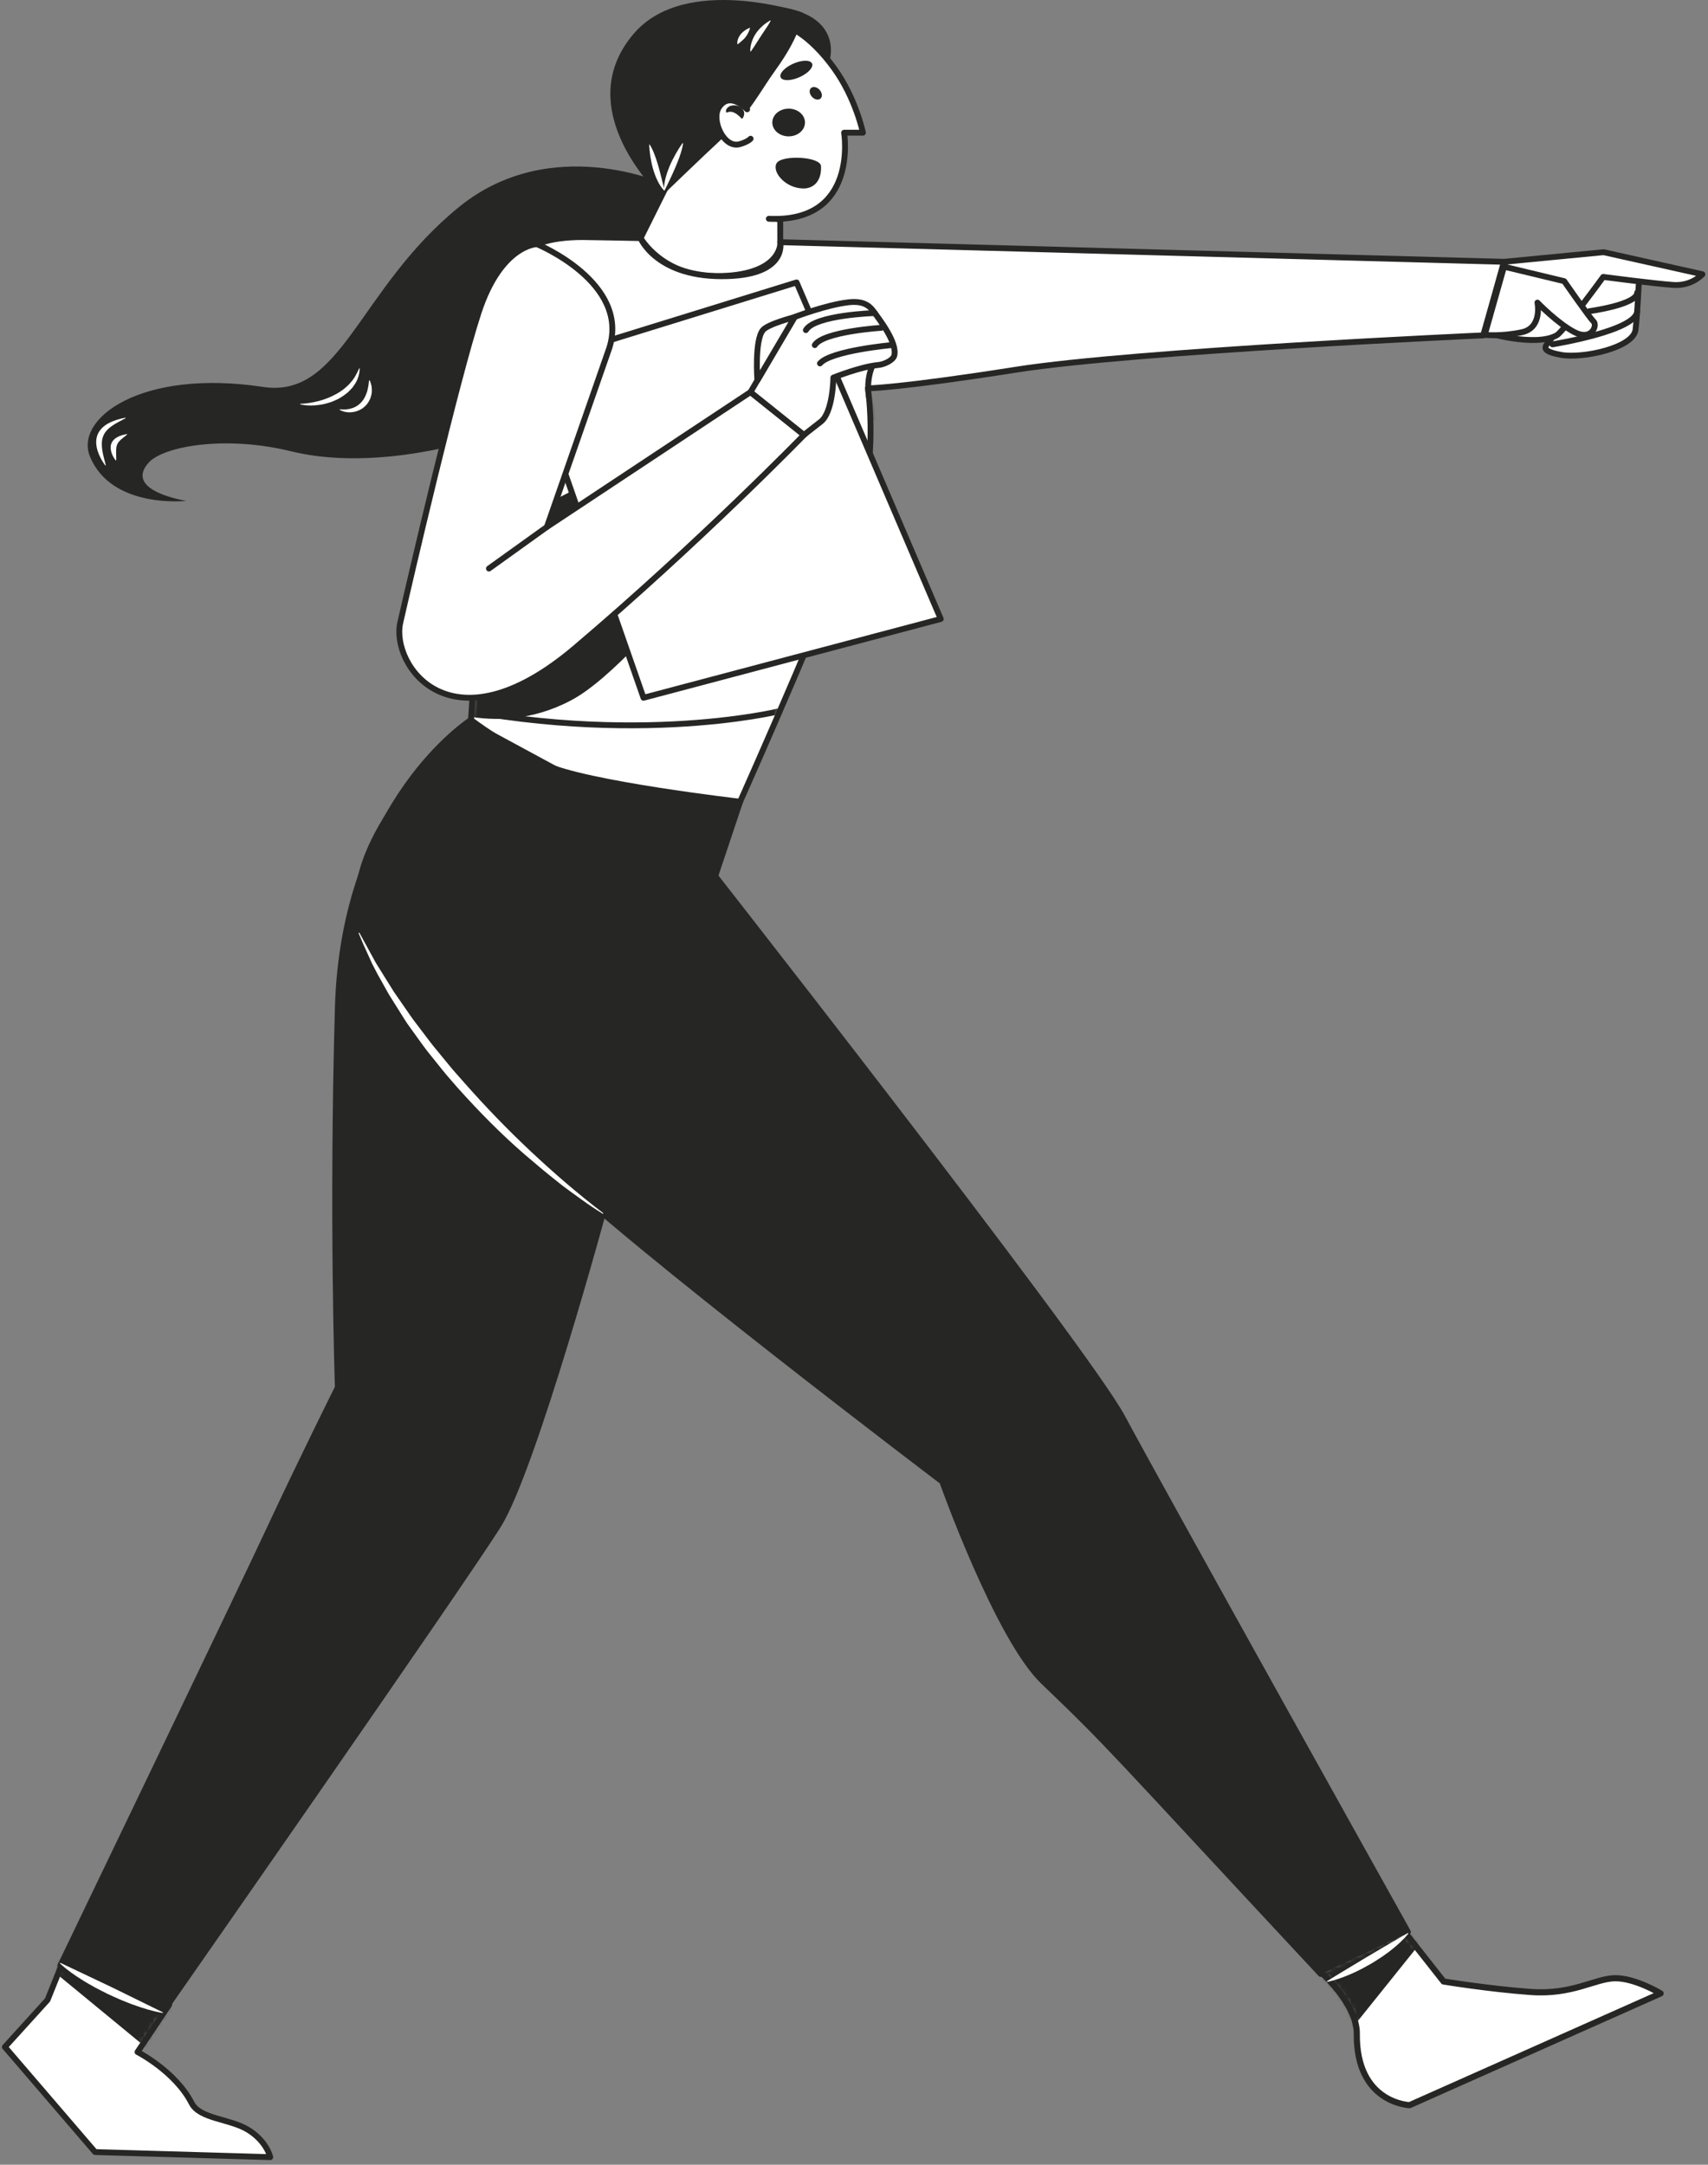 <svg width="352" height="446" viewBox="0 0 352 446" fill="none" xmlns="http://www.w3.org/2000/svg">
<rect x="0" y="0" width="352" height="446" fill="#808080" stroke="none"/>
<path d="M136.908 37.892C136.908 37.892 113.594 27.251 94.64 42.611C73.812 59.49 70.481 82.184 54.2 79.717C29.094 75.914 15.351 86.218 18.53 94.028C22.968 104.934 38.419 103.193 38.419 103.193C38.419 103.193 25.369 101.218 30.625 95.326C33.598 91.993 46.246 89.613 60.029 92.989C85.194 99.152 123.626 84.139 130.282 71.849C140.954 52.145 136.908 37.892 136.908 37.892Z" fill="#262725"/>
<path d="M160.797 45.467V50.302C160.797 50.302 160.797 56.896 147.473 56.895C136.446 56.894 132.015 49.058 132.015 49.058L141.041 30.925L160.797 45.467Z" fill="white" stroke="#262725" stroke-width="1.208" stroke-linecap="round" stroke-linejoin="round"/>
<path d="M55.69 444.435L19.599 443.389L1.004 421.738L9.798 412.044L13.077 403.875L34.874 413.003L28.346 422.777C28.346 422.777 36.138 426.759 39.486 433.296C41.19 436.626 47.458 436.479 51.248 438.877C55.038 441.276 55.69 444.435 55.69 444.435Z" fill="white"/>
<mask id="mask0_797_538" style="mask-type:luminance" maskUnits="userSpaceOnUse" x="1" y="403" width="55" height="42">
<path d="M55.685 444.435L19.595 443.389L1 421.738L9.794 412.043L13.073 403.875L34.87 413.003L28.342 422.776C28.342 422.776 36.135 426.758 39.482 433.296C41.186 436.625 47.454 436.478 51.244 438.877C55.035 441.275 55.685 444.435 55.685 444.435Z" fill="white"/>
</mask>
<g mask="url(#mask0_797_538)">
<path d="M5.589 401.677L33.115 424.321L41.781 407.034L5.589 401.677Z" fill="#262725"/>
</g>
<path d="M55.69 444.435L19.599 443.389L1.004 421.738L9.798 412.044L13.077 403.875L34.874 413.003L28.346 422.777C28.346 422.777 36.138 426.759 39.486 433.296C41.19 436.626 47.458 436.479 51.248 438.877C55.038 441.276 55.69 444.435 55.69 444.435Z" stroke="#262725" stroke-width="1.208" stroke-linecap="round" stroke-linejoin="round"/>
<path d="M309.96 53.939L305.672 69.098C305.672 69.098 234 72.3 209.497 76.152C184.994 80.004 178.868 80.004 178.868 80.004C178.868 80.004 180.706 91.95 177.643 103.895C174.58 115.84 152.527 165.179 152.527 165.179C152.527 165.179 133.128 165.78 117.814 159.814C102.499 153.847 96.986 149.426 96.986 149.426C96.986 149.426 101.851 79.97 101.683 68.732C101.479 55.077 106.379 48.843 120.061 48.843C121.508 48.843 132.015 49.058 132.015 49.058C132.015 49.058 135.381 57.349 149.924 56.893C162.329 56.503 160.796 49.897 160.796 49.897L309.96 53.939Z" fill="white"/>
<mask id="mask1_797_538" style="mask-type:luminance" maskUnits="userSpaceOnUse" x="96" y="48" width="214" height="118">
<path d="M309.958 53.939L305.67 69.098C305.67 69.098 233.998 72.3 209.495 76.152C184.992 80.004 178.866 80.004 178.866 80.004C178.866 80.004 180.704 91.95 177.641 103.895C174.578 115.84 152.525 165.179 152.525 165.179C152.525 165.179 133.126 165.78 117.812 159.814C102.497 153.847 96.984 149.426 96.984 149.426C96.984 149.426 101.849 79.97 101.681 68.732C101.477 55.077 106.377 48.843 120.059 48.843C121.506 48.843 132.014 49.058 132.014 49.058C132.014 49.058 135.379 57.349 149.922 56.893C162.327 56.503 160.794 49.897 160.794 49.897L309.958 53.939Z" fill="white"/>
</mask>
<g mask="url(#mask1_797_538)">
<path d="M181.318 72.733C176.418 79.096 180.553 86.237 180.553 86.237" stroke="#262725" stroke-width="1.208" stroke-linecap="round" stroke-linejoin="round"/>
<path d="M160.72 146.505C160.72 146.505 128.023 154.621 84.326 143.888" stroke="#262725" stroke-width="1.208" stroke-linecap="round" stroke-linejoin="round"/>
<path d="M164.472 90.132C164.472 90.132 133.332 135.326 117.405 143.761C101.478 152.196 86.776 143.761 86.776 143.761L84.681 118.81L156.347 82.126L164.472 90.132Z" fill="#262725" stroke="#262725" stroke-width="1.208" stroke-linecap="round" stroke-linejoin="round"/>
</g>
<path d="M309.96 53.939L305.672 69.098C305.672 69.098 234 72.3 209.497 76.152C184.994 80.004 178.868 80.004 178.868 80.004C178.868 80.004 180.706 91.95 177.643 103.895C174.58 115.84 152.527 165.179 152.527 165.179C152.527 165.179 133.128 165.78 117.814 159.814C102.499 153.847 96.986 149.426 96.986 149.426C96.986 149.426 101.851 79.97 101.683 68.732C101.479 55.077 106.379 48.843 120.061 48.843C121.508 48.843 132.015 49.058 132.015 49.058C132.015 49.058 135.381 57.349 149.924 56.893C162.329 56.503 160.796 49.897 160.796 49.897L309.96 53.939Z" stroke="#262725" stroke-width="1.208" stroke-linecap="round" stroke-linejoin="round"/>
<path d="M97.063 148.334C97.063 148.334 70.85 165.012 69.625 207.6C68.4 250.187 69.625 285.849 69.625 285.849C69.625 285.849 61.866 301.432 55.74 314.589C49.614 327.746 12.45 404.958 12.45 404.958C12.45 404.958 14.697 408.073 22.048 411.536C29.399 414.998 33.483 414.652 33.483 414.652C33.483 414.652 95.353 326.015 102.704 314.243C110.055 302.47 124.757 248.111 124.757 248.111L152.527 165.18C152.527 165.18 120.724 161.52 112.376 157.592C104.03 153.664 97.063 148.334 97.063 148.334Z" fill="#262725" stroke="#262725" stroke-width="1.208" stroke-linecap="round" stroke-linejoin="round"/>
<path d="M97.062 148.334C97.062 148.334 78.17 164.655 74.368 180.553C70.564 196.45 96.578 223.526 112.913 239.799C129.249 256.072 194.182 305.238 194.182 305.238C194.182 305.238 205.617 337.44 215.01 346.441C229.403 360.236 227.856 359.147 272.183 406.687L290.152 398.031C290.152 398.031 239.105 306.623 231.345 292.08C223.586 277.538 140.683 171.933 140.683 171.933" fill="#262725"/>
<path d="M97.062 148.334C97.062 148.334 78.17 164.655 74.368 180.553C70.564 196.45 96.578 223.526 112.913 239.799C129.249 256.072 194.182 305.238 194.182 305.238C194.182 305.238 205.617 337.44 215.01 346.441C229.403 360.236 227.856 359.147 272.183 406.687L290.152 398.031C290.152 398.031 239.105 306.623 231.345 292.08C223.586 277.538 140.683 171.933 140.683 171.933" stroke="#262725" stroke-width="1.208" stroke-linecap="round" stroke-linejoin="round"/>
<path d="M289.365 397.911L297.505 408.246C297.505 408.246 306.977 409.805 315.532 410.411C324.086 411.016 328.697 407.649 332.809 407.574C336.921 407.498 342.237 410.702 342.237 410.702L290.5 433.725C290.5 433.725 279.454 433.366 279.622 419.018C279.695 412.827 272.047 406.136 272.047 406.136L289.365 397.911Z" fill="white"/>
<mask id="mask2_797_538" style="mask-type:luminance" maskUnits="userSpaceOnUse" x="272" y="397" width="71" height="37">
<path d="M289.367 397.911L297.507 408.246C297.507 408.246 306.979 409.805 315.533 410.411C324.088 411.016 328.699 407.649 332.811 407.574C336.923 407.498 342.239 410.702 342.239 410.702L290.502 433.725C290.502 433.725 279.456 433.366 279.624 419.018C279.697 412.827 272.049 406.136 272.049 406.136L289.367 397.911Z" fill="white"/>
</mask>
<g mask="url(#mask2_797_538)">
<path d="M292.997 399.98L275.607 421.646L266.434 395.702L289.314 392.5L292.997 399.98Z" fill="#262725"/>
</g>
<path d="M289.365 397.911L297.505 408.246C297.505 408.246 306.977 409.805 315.532 410.411C324.086 411.016 328.697 407.649 332.809 407.574C336.921 407.498 342.237 410.702 342.237 410.702L290.5 433.725C290.5 433.725 279.454 433.366 279.622 419.018C279.695 412.827 272.047 406.136 272.047 406.136L289.365 397.911Z" stroke="#262725" stroke-width="1.267" stroke-linecap="round" stroke-linejoin="round"/>
<path d="M73.91 192.265L74.811 194.399L75.768 196.519L76.731 198.643L77.816 200.72L80.116 204.831L82.635 208.848C83.061 209.515 83.463 210.196 83.911 210.853L85.308 212.796C86.254 214.084 87.152 215.4 88.139 216.665L91.163 220.427C92.163 221.687 93.264 222.884 94.313 224.113C98.643 228.943 103.222 233.617 108.232 237.943L112.027 241.151C113.326 242.192 114.594 243.256 115.916 244.273C117.261 245.272 118.604 246.268 119.978 247.235C121.334 248.218 122.739 249.154 124.184 250.046L124.188 250.049C124.229 250.074 124.287 250.066 124.316 250.032C124.344 249.999 124.338 249.954 124.304 249.928C119.022 245.909 114.048 241.596 109.289 237.131C104.531 232.662 100.033 227.997 95.782 223.178C94.733 221.965 93.624 220.788 92.622 219.546L89.575 215.844C88.562 214.609 87.639 213.323 86.667 212.064L85.226 210.166C84.749 209.532 84.32 208.873 83.865 208.227L81.169 204.334L78.681 200.343L77.44 198.346L76.319 196.299L74.079 192.204C74.057 192.164 74.003 192.147 73.957 192.165C73.913 192.183 73.894 192.227 73.91 192.265Z" fill="white"/>
<path d="M12.405 404.566C13.836 405.892 15.421 406.988 17.06 408.003C17.865 408.533 18.727 408.976 19.561 409.463C20.415 409.92 21.285 410.351 22.149 410.793C23.04 411.194 23.919 411.613 24.821 411.998C25.739 412.359 26.631 412.759 27.579 413.075C29.445 413.752 31.365 414.349 33.438 414.719L33.465 414.724C33.514 414.732 33.561 414.706 33.571 414.665C33.58 414.632 33.561 414.6 33.529 414.583L23.058 409.44L12.496 404.431C12.453 404.411 12.398 404.424 12.374 404.46C12.355 404.49 12.361 404.525 12.386 404.549L12.405 404.566Z" fill="white"/>
<path d="M273.6 408.309C275.358 407.935 276.937 407.346 278.452 406.68C279.228 406.369 279.936 405.976 280.678 405.624C281.395 405.242 282.094 404.838 282.801 404.443C283.475 404.01 284.164 403.595 284.827 403.147C285.47 402.676 286.144 402.241 286.753 401.729C288.005 400.745 289.194 399.686 290.206 398.412L290.224 398.39C290.252 398.356 290.241 398.309 290.2 398.285C290.169 398.268 290.13 398.269 290.101 398.285C287.287 399.88 284.531 401.543 281.745 403.17C278.995 404.842 276.216 406.477 273.494 408.182C273.454 408.206 273.446 408.253 273.475 408.287C273.497 408.312 273.535 408.323 273.569 408.315L273.6 408.309Z" fill="white"/>
<path d="M164.167 58.191L108.729 75.33L132.619 143.761L193.877 127.526L164.167 58.191Z" fill="white" stroke="#262725" stroke-width="1.208" stroke-linecap="round" stroke-linejoin="round"/>
<path d="M110.646 50.301C110.646 50.301 103.214 50.401 98.62 64.424C94.026 78.446 84.428 119.735 82.488 128.305C80.549 136.874 92.8 155.311 118.529 133.498C144.257 111.685 165.697 89.612 165.697 89.612L154.671 80.783L112.709 108.569L125.573 71.694C129.861 58.191 110.646 50.301 110.646 50.301Z" fill="white"/>
<mask id="mask3_797_538" style="mask-type:luminance" maskUnits="userSpaceOnUse" x="82" y="50" width="84" height="94">
<path d="M110.644 50.301C110.644 50.301 103.211 50.401 98.617 64.424C94.023 78.446 84.425 119.735 82.485 128.305C80.546 136.874 92.797 155.311 118.526 133.498C144.254 111.685 165.694 89.612 165.694 89.612L154.668 80.783L112.706 108.569L125.57 71.694C129.858 58.191 110.644 50.301 110.644 50.301Z" fill="white"/>
</mask>
<g mask="url(#mask3_797_538)">
<path d="M112.707 108.569L100.762 117.138" stroke="#262725" stroke-width="1.208" stroke-linecap="round" stroke-linejoin="round"/>
</g>
<path d="M110.646 50.301C110.646 50.301 103.214 50.401 98.62 64.424C94.025 78.446 84.428 119.735 82.488 128.305C80.549 136.874 92.8 155.311 118.529 133.498C144.257 111.685 165.697 89.612 165.697 89.612L154.671 80.783L112.709 108.569L125.573 71.694C129.861 58.191 110.646 50.301 110.646 50.301Z" stroke="#262725" stroke-width="1.208" stroke-linecap="round" stroke-linejoin="round"/>
<path d="M154.671 80.784L155.765 78.912L163.707 65.333C163.707 65.333 170.224 62.81 174.886 62.281C177.614 61.972 179.007 62.764 179.94 64.034C181.286 65.867 184.953 70.596 184.305 73.253C184.071 74.206 182.247 75.089 181.012 75.2C177.413 75.524 171.747 77.797 171.747 77.797C171.747 77.797 171.682 84.938 169.149 86.886C166.616 88.834 165.698 89.613 165.698 89.613L154.671 80.784Z" fill="white" stroke="#262725" stroke-width="1.208" stroke-linecap="round" stroke-linejoin="round"/>
<path d="M166.081 68.017C167.919 64.878 180.275 64.499 180.275 64.499" stroke="#262725" stroke-width="1.208" stroke-linecap="round" stroke-linejoin="round"/>
<path d="M167.919 71.102C169.679 68.296 181.625 67.54 181.625 67.54" stroke="#262725" stroke-width="1.208" stroke-linecap="round" stroke-linejoin="round"/>
<path d="M168.99 74.876C171.255 72.235 183.736 71.102 183.736 71.102" stroke="#262725" stroke-width="1.208" stroke-linecap="round" stroke-linejoin="round"/>
<path d="M157.223 68.017C158.262 66.749 163.783 65.332 163.783 65.332L156.085 78.365C156.085 78.365 155.475 70.151 157.223 68.017Z" fill="white" stroke="#262725" stroke-width="1.208" stroke-linecap="round" stroke-linejoin="round"/>
<path d="M337.761 57.972C337.761 57.972 337.447 64.804 337.067 67.929C336.607 71.695 326.138 73.906 321.752 73.123C315.933 72.084 319.608 70.756 320.068 69.068C320.527 67.38 317.331 65.852 317.331 65.852V60.927L326.347 54.945L337.761 57.972Z" fill="white" stroke="#262725" stroke-width="1.208" stroke-linecap="round" stroke-linejoin="round"/>
<path d="M309.96 53.939L330.481 51.959L350.85 56.503C350.85 56.503 348.706 58.97 344.877 58.711C341.048 58.451 330.405 57.055 330.405 57.055C330.405 57.055 322.221 68.283 320.843 69.068C316.38 71.61 305.99 68.451 305.99 68.451L309.96 53.939Z" fill="white" stroke="#262725" stroke-width="1.208" stroke-linecap="round" stroke-linejoin="round"/>
<path d="M309.96 54.945L322.364 57.932C322.364 57.932 327.583 65.462 328.419 66.241C329.256 67.02 328.031 70.272 324.508 68.451C320.986 66.631 316.851 62.346 316.851 62.346C316.851 62.346 317.923 67.545 313.635 68.451C309.347 69.358 305.99 68.997 305.99 68.997L309.96 54.945Z" fill="white" stroke="#262725" stroke-width="1.208" stroke-linecap="round" stroke-linejoin="round"/>
<path d="M337.409 64.059C337.409 68.142 319.941 70.945 319.941 70.945" stroke="#262725" stroke-width="1.208" stroke-linecap="round" stroke-linejoin="round"/>
<path d="M337.409 60.269C337.409 62.792 327.547 64.113 327.547 64.113" stroke="#262725" stroke-width="1.208" stroke-linecap="round" stroke-linejoin="round"/>
<path d="M21.803 95.85C21.512 94.762 21.237 93.745 21.08 92.763C20.942 91.784 20.917 90.845 21.209 90.041C21.46 89.23 22.028 88.53 22.867 87.903C23.706 87.279 24.762 86.744 25.892 86.158L25.865 86.057C24.63 86.281 23.409 86.635 22.333 87.224C21.253 87.797 20.385 88.7 20.031 89.758C19.685 90.819 19.812 91.939 20.146 92.974C20.49 94.012 21.019 94.999 21.701 95.908L21.803 95.85Z" fill="white"/>
<path d="M23.957 94.814C23.966 94.134 23.929 93.562 23.923 93.047C23.933 92.532 23.959 92.094 24.093 91.755C24.122 91.572 24.229 91.427 24.319 91.258C24.379 91.178 24.437 91.094 24.496 91.002C24.575 90.924 24.666 90.842 24.746 90.745C24.819 90.641 24.931 90.564 25.044 90.473L25.383 90.178C25.633 89.981 25.91 89.799 26.186 89.525L26.16 89.424C25.823 89.501 25.482 89.568 25.146 89.655C24.834 89.792 24.483 89.869 24.203 90.06C23.589 90.362 23.115 90.885 22.916 91.471C22.724 92.063 22.795 92.685 22.979 93.258C23.166 93.834 23.462 94.378 23.855 94.872L23.957 94.814Z" fill="white"/>
<path d="M61.868 83.303C63.232 83.632 64.664 83.605 66.051 83.384C66.751 83.281 67.427 83.089 68.098 82.874C68.439 82.776 68.75 82.619 69.071 82.481C69.394 82.344 69.711 82.197 70.009 82.019C70.613 81.677 71.16 81.266 71.685 80.84C71.929 80.611 72.15 80.363 72.38 80.126C72.624 79.899 72.807 79.631 72.978 79.359C73.748 78.322 74.088 77.102 74.136 75.929L74.019 75.898C73.554 76.947 73.036 77.997 72.203 78.875C71.841 79.346 71.343 79.723 70.894 80.13C70.391 80.493 69.895 80.862 69.33 81.154C68.238 81.78 67.03 82.263 65.767 82.601C64.505 82.934 63.188 83.152 61.868 83.199V83.303Z" fill="white"/>
<path d="M69.992 84.414C70.82 84.929 71.924 85.073 72.985 84.852C73.258 84.812 73.516 84.73 73.764 84.622C74.026 84.534 74.254 84.401 74.487 84.268C74.731 84.142 74.915 83.968 75.107 83.8C75.306 83.633 75.489 83.46 75.632 83.267C75.939 82.882 76.15 82.478 76.33 82.064C76.472 81.645 76.58 81.23 76.624 80.809C76.641 80.392 76.638 79.974 76.577 79.568C76.476 79.159 76.378 78.757 76.186 78.367L76.064 78.362L75.921 79.498C75.861 79.874 75.757 80.244 75.678 80.617C75.433 81.34 75.153 82.072 74.624 82.676C74.135 83.296 73.448 83.806 72.627 84.082C71.812 84.362 70.892 84.438 70.021 84.314L69.992 84.414Z" fill="white"/>
<path d="M140.843 33.797C138.439 28.519 138.106 22.545 138.348 18.601C138.857 10.296 148.45 4.237 157.533 4.24C161.799 4.241 166.999 7.268 171.92 14.08C176.378 20.25 177.84 27.34 177.84 27.34H173.962C173.962 27.34 177.023 45.941 158.45 45.076" fill="white"/>
<path d="M140.843 33.797C138.439 28.519 138.106 22.545 138.348 18.601C138.857 10.296 148.45 4.237 157.533 4.24C161.799 4.241 166.999 7.268 171.92 14.08C176.378 20.25 177.84 27.34 177.84 27.34H173.962C173.962 27.34 177.023 45.941 158.45 45.076" stroke="#262725" stroke-width="1.208" stroke-linecap="round" stroke-linejoin="round"/>
<path d="M165.391 2.596C165.391 2.596 165.579 6.501 159.776 14.513C156.578 18.93 154.665 23.145 149.119 28.276C144.609 32.45 136.273 40.505 136.273 40.505C136.273 40.505 117.08 22.698 130.629 6.915C141.292 -5.505 165.391 2.596 165.391 2.596Z" fill="#262725"/>
<path d="M167.133 19.68C167.564 20.352 168.355 20.693 168.899 20.442C169.445 20.192 169.536 19.444 169.107 18.772C168.677 18.101 167.887 17.759 167.34 18.01C166.797 18.259 166.704 19.008 167.133 19.68Z" fill="#262725"/>
<path d="M160.934 16.036C161.408 16.748 163.218 16.645 164.977 15.804C166.736 14.963 167.775 13.703 167.302 12.99C166.828 12.278 165.017 12.382 163.259 13.222C161.5 14.062 160.46 15.322 160.934 16.036Z" fill="#262725"/>
<path d="M162.532 28.096C160.673 28.096 159.165 26.818 159.165 25.241C159.165 23.664 160.673 22.386 162.532 22.386C164.392 22.386 165.899 23.664 165.899 25.241C165.899 26.818 164.392 28.096 162.532 28.096Z" fill="#262725"/>
<path d="M153.975 22.524C153.975 22.524 150.405 18.657 148.16 22.117C146.519 24.646 149.134 30.642 152.445 29.705C154.186 29.212 154.69 28.58 154.69 28.58" fill="white"/>
<path d="M153.975 22.524C153.975 22.524 150.405 18.657 148.16 22.117C146.519 24.646 149.134 30.642 152.445 29.705C154.186 29.212 154.69 28.58 154.69 28.58" stroke="#262725" stroke-width="1.208" stroke-linecap="round" stroke-linejoin="round"/>
<path d="M153.033 24.387C154.074 22.936 152.571 21.345 150.682 21.776C150.03 21.911 149.302 22.699 149.74 23.219C151.013 22.576 152.127 23.688 152.876 24.467L153.033 24.387Z" fill="#262725"/>
<path d="M170.961 12.516C170.961 12.516 173.654 4.239 162.532 1.748C154.556 -0.039 156.206 4.239 156.206 4.239C156.206 4.239 162.023 4.412 165.083 6.834C168.145 9.256 170.961 12.516 170.961 12.516Z" fill="#262725"/>
<path d="M169.205 34.249C169.342 37.292 167.691 38.867 165.52 38.831C161.849 38.77 159.078 35.451 160.031 33.658C160.981 31.863 169.112 32.218 169.205 34.249Z" fill="#262725"/>
<path d="M136.959 39.181C136.714 38.332 136.55 37.553 136.347 36.779C136.165 36.004 135.944 35.245 135.75 34.472C135.506 33.711 135.31 32.932 135.002 32.159C134.725 31.379 134.408 30.595 133.906 29.799L133.784 29.806L133.877 31.042L134.039 32.273C134.179 33.091 134.332 33.908 134.559 34.714C134.787 35.519 135.074 36.313 135.438 37.082C135.804 37.85 136.228 38.606 136.869 39.252L136.959 39.181Z" fill="white"/>
<path d="M154.751 10.593C155.18 9.982 155.52 9.454 155.845 8.939C156.026 8.687 156.155 8.43 156.329 8.188C156.484 7.941 156.629 7.694 156.804 7.46C156.945 7.209 157.117 6.973 157.282 6.731C157.431 6.478 157.615 6.244 157.778 5.984C158.111 5.466 158.489 4.955 158.822 4.282L158.751 4.198C158.145 4.561 157.555 4.954 157.059 5.429C156.539 5.884 156.11 6.41 155.733 6.956C155.368 7.511 155.1 8.108 154.904 8.719C154.708 9.33 154.599 9.961 154.629 10.598L154.751 10.593Z" fill="white"/>
<path d="M152.085 9.093C152.5 8.751 152.788 8.519 153.028 8.294C153.166 8.189 153.242 8.074 153.362 7.977C153.453 7.87 153.542 7.765 153.637 7.663L153.883 7.321C153.944 7.186 154.049 7.078 154.113 6.922C154.268 6.63 154.434 6.307 154.569 5.813L154.509 5.722C154.143 5.884 153.785 6.067 153.472 6.302C153.149 6.526 152.871 6.795 152.622 7.082C152.18 7.681 151.876 8.385 151.963 9.104L152.085 9.093Z" fill="white"/>
<path d="M136.975 39.213C137.386 38.368 137.777 37.6 138.131 36.821C138.335 36.438 138.476 36.045 138.671 35.664C138.847 35.277 138.993 34.884 139.185 34.502C139.328 34.105 139.508 33.718 139.666 33.322C139.794 32.915 139.995 32.532 140.107 32.113C140.256 31.708 140.383 31.29 140.497 30.862C140.609 30.433 140.728 30.002 140.769 29.529L140.662 29.478L139.91 30.605L139.226 31.763C138.797 32.545 138.379 33.334 138.033 34.149C137.694 34.964 137.394 35.793 137.179 36.639C136.965 37.485 136.804 38.346 136.853 39.221L136.975 39.213Z" fill="white"/>
</svg>
